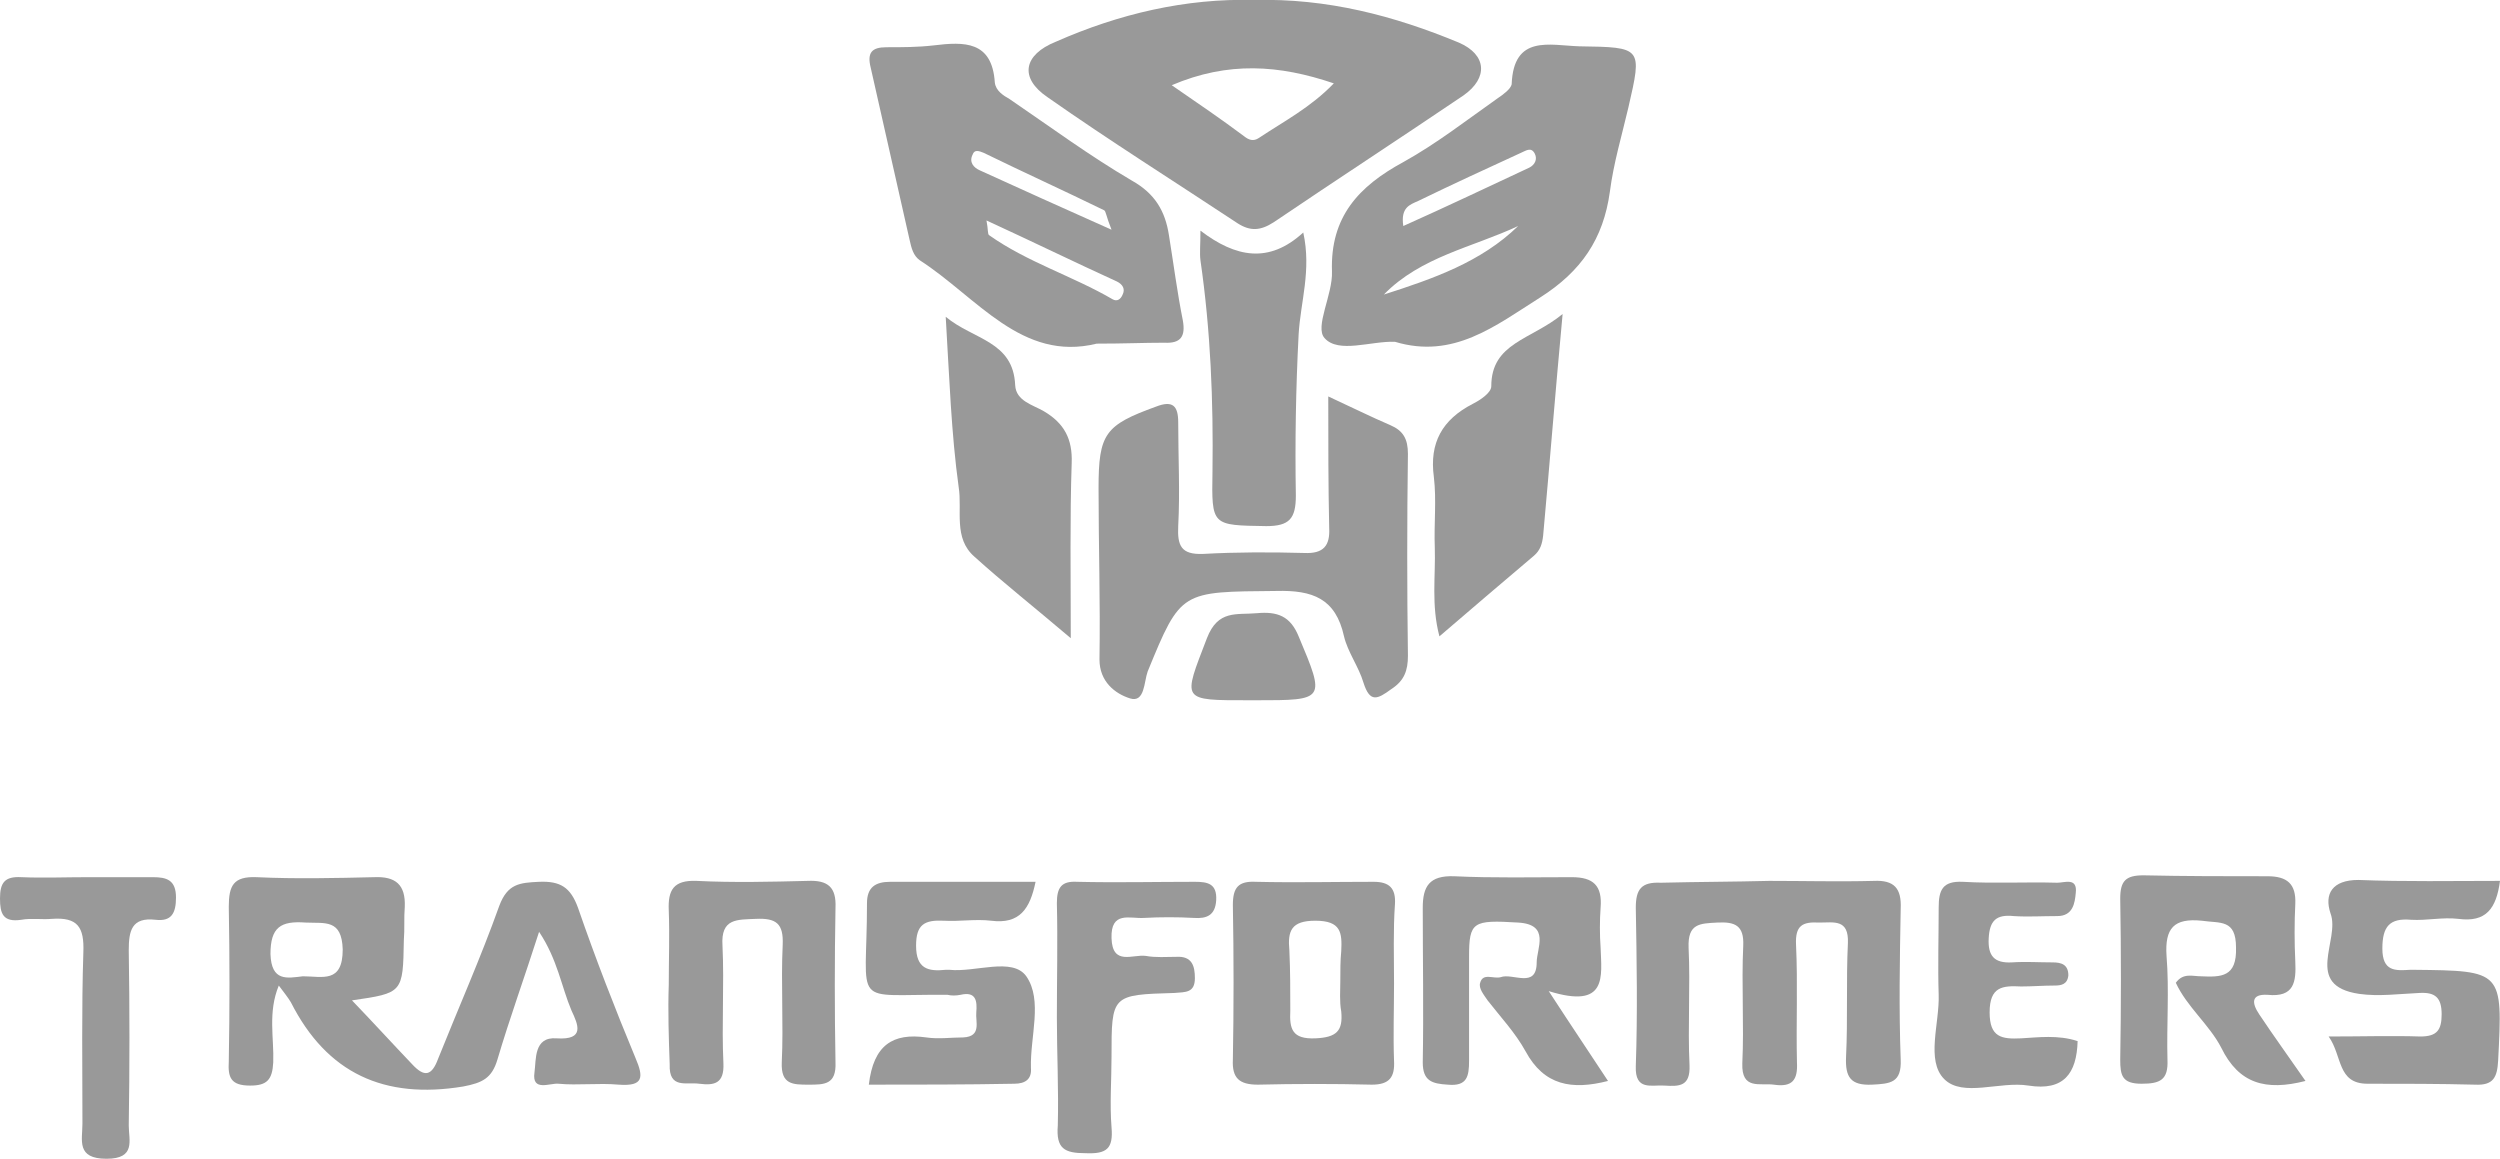 <?xml version="1.0" encoding="utf-8"?>
<!-- Generator: Adobe Illustrator 27.6.1, SVG Export Plug-In . SVG Version: 6.00 Build 0)  -->
<svg version="1.1" id="图层_1" xmlns="http://www.w3.org/2000/svg" xmlns:xlink="http://www.w3.org/1999/xlink" x="0px" y="0px"
	 viewBox="0 0 269.9 125.1" style="enable-background:new 0 0 269.9 125.1;" xml:space="preserve">
<style type="text/css">
	.st0{fill:#999999;}
</style>
<g>
	<path class="st0" d="M135.4,0c7.9-0.2,15.1,1.7,22.1,4.6c3,1.3,3.2,3.8,0.5,5.7c-6.8,4.6-13.7,9.1-20.5,13.7
		c-1.4,0.9-2.5,1-3.9,0.1c-6.8-4.5-13.8-8.9-20.5-13.6c-3.1-2.1-2.6-4.6,0.9-6C120.8,1.5,128-0.2,135.4,0z M126.5,9.2
		c2.9,2,5.4,3.7,7.8,5.5c0.5,0.4,1,0.6,1.6,0.2c2.7-1.8,5.6-3.3,8.1-5.9C138.1,7,132.6,6.6,126.5,9.2z"/>
	<path class="st0" d="M150.6,36.9c-2.6-0.1-6.1,1.3-7.6-0.4c-1.1-1.2,0.9-4.7,0.8-7.2c-0.2-5.9,2.9-9.2,7.7-11.8
		c3.6-2,6.8-4.5,10.2-6.9c0.6-0.4,1.4-1,1.5-1.5c0.2-5.4,4.1-4.2,7.3-4.1c6.8,0.1,6.8,0.1,5.3,6.6c-0.7,3-1.6,6-2,9.1
		c-0.7,5.1-3.1,8.6-7.5,11.4C161.4,35.2,156.9,38.8,150.6,36.9z M151.5,24.4c4.7-2.1,9.1-4.2,13.6-6.3c0.6-0.3,0.9-0.9,0.6-1.5
		c-0.4-0.8-1-0.3-1.5-0.1c-3.7,1.7-7.4,3.4-11.1,5.2C152.2,22.1,151.2,22.4,151.5,24.4z M163.9,24.4c-4.9,2.3-10.5,3.3-14.5,7.4
		C154.7,30.1,159.9,28.3,163.9,24.4z"/>
	<path class="st0" d="M118.4,37.1c-8.1,2-12.9-5-19.1-9c-0.7-0.5-0.9-1.3-1.1-2.2c-1.4-6.2-2.8-12.4-4.2-18.6
		c-0.4-1.6,0.1-2.2,1.7-2.2c1.7,0,3.4,0,5.1-0.2c3.3-0.4,6.3-0.5,6.6,4c0.1,0.9,0.9,1.4,1.6,1.8c4.4,3,8.6,6.1,13.2,8.8
		c2.5,1.4,3.6,3.3,4,5.9c0.5,3.1,0.9,6.2,1.5,9.2c0.3,1.7-0.2,2.5-2,2.4C123.5,37,121.4,37.1,118.4,37.1z M106.5,23.8
		c0.2,1,0.1,1.5,0.3,1.6c4.1,2.9,9,4.4,13.3,6.9c0.5,0.3,0.9,0,1.1-0.5c0.3-0.6,0-1.1-0.6-1.4C116,28.3,111.5,26.1,106.5,23.8z
		 M120,24.8c-0.6-1.5-0.6-2-0.8-2.1c-4.3-2.1-8.7-4.1-13-6.2c-0.5-0.2-1-0.4-1.2,0.2c-0.4,0.8,0.1,1.4,0.8,1.7
		C110.2,20.4,114.6,22.4,120,24.8z"/>
	<path class="st0" d="M38,108c2.4,2.5,4.4,4.7,6.5,6.9c1.3,1.4,2.1,1.3,2.8-0.6c2.2-5.5,4.6-10.9,6.6-16.5c0.9-2.4,2.2-2.5,4.3-2.6
		c2.3-0.1,3.4,0.6,4.2,2.8c1.9,5.5,4,10.9,6.2,16.2c0.9,2.1,0.9,3.1-1.8,2.9c-2.2-0.2-4.4,0.1-6.5-0.1c-0.9-0.1-2.9,0.9-2.6-1.2
		c0.2-1.4-0.1-3.9,2.4-3.7c3.1,0.2,2.3-1.5,1.6-3c-1.1-2.6-1.5-5.5-3.5-8.5c-1.6,5-3.2,9.4-4.5,13.8c-0.6,2-1.6,2.5-3.7,2.9
		c-8.5,1.4-14.7-1.4-18.6-9.1c-0.3-0.5-0.7-1-1.3-1.8c-1.2,2.9-0.5,5.7-0.6,8.3c-0.1,1.9-0.7,2.5-2.5,2.5c-2.1,0-2.4-0.9-2.3-2.6
		c0.1-5.6,0.1-11.1,0-16.7c0-2.3,0.5-3.3,3-3.2c4.2,0.2,8.5,0.1,12.7,0c2.3-0.1,3.4,0.8,3.3,3.2c-0.1,1.2,0,2.4-0.1,3.6
		C43.5,107.2,43.5,107.2,38,108z M32.7,105.4c2.1,0,4.3,0.8,4.3-2.9c-0.1-3.3-1.9-2.8-4-2.9c-2.7-0.2-3.8,0.5-3.8,3.4
		C29.3,106,31,105.6,32.7,105.4z"/>
	<path class="st0" d="M143.4,42.8c2.6,1.2,4.6,2.2,6.7,3.1c1.4,0.6,1.9,1.5,1.9,3.1c-0.1,7.3-0.1,14.5,0,21.8c0,1.6-0.4,2.7-1.8,3.6
		c-1.5,1.1-2.3,1.5-3-0.7c-0.5-1.7-1.7-3.3-2.1-5c-0.9-4.1-3.4-5-7.3-4.9c-10.3,0.1-10.3-0.1-13.9,8.7c-0.4,1.1-0.3,3.4-1.9,2.9
		c-1.6-0.5-3.3-1.8-3.3-4.2c0.1-6.2-0.1-12.3-0.1-18.5c0-5.9,0.7-6.8,6.2-8.8c1.8-0.7,2.4-0.1,2.4,1.7c0,3.7,0.2,7.5,0,11.2
		c-0.1,2.1,0.3,3.1,2.7,3c3.6-0.2,7.3-0.2,10.9-0.1c2.1,0.1,2.8-0.8,2.7-2.7C143.4,52.4,143.4,48,143.4,42.8z"/>
	<path class="st0" d="M191,95.1c3.8,0,7.5,0.1,11.3,0c2.2-0.1,3,0.8,2.9,3c-0.1,5.4-0.2,10.9,0,16.3c0.1,2.5-1.1,2.6-3.1,2.7
		c-2.3,0.1-2.9-0.8-2.8-3c0.2-4.1,0-8.2,0.2-12.3c0.1-2.6-1.5-2.2-3.1-2.2c-1.8-0.1-2.6,0.3-2.5,2.4c0.2,4.2,0,8.5,0.1,12.7
		c0.1,1.9-0.5,2.7-2.5,2.4c-1.5-0.2-3.5,0.6-3.4-2.3c0.2-4.2-0.1-8.5,0.1-12.7c0.1-2.2-0.9-2.6-2.8-2.5c-1.9,0.1-3.2,0.1-3.1,2.7
		c0.2,4.2-0.1,8.5,0.1,12.7c0.1,2.3-1.1,2.3-2.7,2.2c-1.4-0.1-3.2,0.6-3.1-2.1c0.2-5.7,0.1-11.4,0-17.1c0-2,0.6-2.8,2.7-2.7
		C183.3,95.2,187.2,95.2,191,95.1C191,95.1,191,95.1,191,95.1z"/>
	<path class="st0" d="M167.2,107c2.6,4,4.5,6.8,6.4,9.7c-3.9,1-6.9,0.5-8.9-3.2c-1.1-2-2.7-3.7-4.1-5.5c-0.4-0.6-1-1.3-0.8-1.9
		c0.3-1.1,1.4-0.4,2.2-0.6c1.3-0.5,3.9,1.3,3.9-1.6c0-1.5,1.5-4.1-2-4.3c-4.9-0.3-5.3-0.1-5.3,3.7c0,3.7,0,7.5,0,11.2
		c0,1.7-0.2,2.8-2.3,2.6c-1.7-0.1-2.7-0.4-2.7-2.4c0.1-5.6,0-11.1,0-16.7c0-2.3,0.7-3.5,3.4-3.4c4.2,0.2,8.5,0.1,12.7,0.1
		c2.3,0,3.3,0.9,3.1,3.3c-0.1,1.4-0.1,2.9,0,4.3C172.9,105.4,173.6,109,167.2,107z"/>
	<path class="st0" d="M150.5,106.2c0,2.8-0.1,5.6,0,8.3c0.1,1.8-0.5,2.6-2.4,2.6c-4.1-0.1-8.2-0.1-12.3,0c-2,0-2.8-0.7-2.7-2.7
		c0.1-5.6,0.1-11.1,0-16.7c0-1.9,0.6-2.6,2.5-2.5c4.2,0.1,8.5,0,12.7,0c1.7,0,2.4,0.7,2.3,2.4C150.4,100.4,150.5,103.3,150.5,106.2
		C150.5,106.2,150.5,106.2,150.5,106.2z M144.7,105.9C144.7,105.9,144.7,105.9,144.7,105.9c0-1.1,0-2.2,0.1-3.2c0.1-2,0-3.3-2.8-3.3
		c-2.6,0-3,1.1-2.8,3.2c0.1,2.2,0.1,4.3,0.1,6.5c-0.1,2,0.2,3.1,2.7,3c2.3-0.1,3-0.8,2.8-2.9C144.6,108.1,144.7,107,144.7,105.9z"/>
	<path class="st0" d="M248.9,116.7c-4.3,1.1-7.2,0.3-9.1-3.6c-1.3-2.5-3.7-4.4-4.9-7c0.8-1.1,1.8-0.7,2.7-0.7
		c2.2,0.1,3.9,0.1,3.8-3.1c0-3.1-1.7-2.6-3.7-2.9c-3-0.3-4,0.8-3.8,3.8c0.3,3.7,0,7.5,0.1,11.2c0.1,2.2-0.8,2.6-2.8,2.6
		c-2.1,0-2.3-0.9-2.3-2.6c0.1-5.8,0.1-11.6,0-17.4c0-1.9,0.6-2.5,2.5-2.5c4.5,0.1,8.9,0.1,13.4,0.1c2.1,0,3.1,0.8,3,3
		c-0.1,2-0.1,4.1,0,6.2c0.1,2.2-0.1,3.9-3,3.6c-1.8-0.1-1.7,0.9-0.9,2.1C245.5,111.9,247.1,114.1,248.9,116.7z"/>
	<path class="st0" d="M168.7,33.9c-0.8,8.6-1.4,16.2-2.1,23.9c-0.1,0.9-0.3,1.6-1,2.2c-3.3,2.8-6.6,5.6-10.2,8.7
		c-0.9-3.4-0.4-6.5-0.5-9.6c-0.1-2.5,0.2-5.1-0.1-7.6c-0.5-3.7,0.9-6.2,4.2-7.9c0.8-0.4,2-1.2,2-1.9C161,37,165.3,36.7,168.7,33.9z"
		/>
	<path class="st0" d="M115.6,68.9c-4-3.4-7.3-6-10.4-8.8c-2.3-2-1.3-5-1.7-7.5c-0.8-5.8-1-11.7-1.4-18.4c3,2.5,7.3,2.6,7.5,7.4
		c0.1,1.7,1.9,2.1,3.1,2.8c2.2,1.3,3.1,3,3,5.6C115.5,55.9,115.6,62,115.6,68.9z"/>
	<path class="st0" d="M129.6,24.9c3.8,2.9,7.4,3.6,11.1,0.2c0.9,4.1-0.3,7.5-0.5,11c-0.3,5.8-0.4,11.6-0.3,17.4
		c0,2.5-0.7,3.3-3.2,3.3c-5.9-0.1-5.9,0-5.8-5.9c0.1-7.6-0.2-15.2-1.3-22.8C129.5,27.3,129.6,26.5,129.6,24.9z"/>
	<path class="st0" d="M72.2,106.3c0-2.7,0.1-5.3,0-8c-0.1-2.2,0.5-3.3,3-3.2c4,0.2,8,0.1,12,0c2.2-0.1,3.1,0.7,3,2.9
		c-0.1,5.6-0.1,11.1,0,16.7c0.1,2.4-1.2,2.4-2.9,2.4c-1.7,0-3,0-2.9-2.4c0.2-4.2-0.1-8.5,0.1-12.7c0.1-2.3-0.7-2.9-2.9-2.8
		c-2,0.1-3.8-0.1-3.6,2.9c0.2,4.2-0.1,8.5,0.1,12.7c0.1,2.2-1,2.4-2.6,2.2c-1.4-0.2-3.3,0.6-3.2-2.1
		C72.2,112.1,72.1,109.2,72.2,106.3C72.1,106.3,72.1,106.3,72.2,106.3z"/>
	<path class="st0" d="M269.9,95.1c-0.4,3-1.5,4.5-4.5,4.1c-1.7-0.2-3.4,0.2-5.1,0.1c-2.3-0.2-3.1,0.7-3.1,3.1c0,2.5,1.4,2.4,3,2.3
		c0.1,0,0.2,0,0.4,0c9.6,0.1,9.6,0.1,9.1,9.8c-0.1,1.8-0.5,2.7-2.5,2.6c-3.9-0.1-7.7-0.1-11.6-0.1c-3.3,0-2.7-3-4.2-5.1
		c3.7,0,6.8-0.1,9.9,0c1.8,0,2.3-0.7,2.3-2.4c0-1.8-0.7-2.4-2.4-2.3c-2.2,0.1-4.4,0.4-6.5,0.1c-6.1-0.9-2-5.8-3.1-8.7
		c-0.7-2.1,0.2-3.6,3-3.6C259.7,95.2,264.7,95.1,269.9,95.1z"/>
	<path class="st0" d="M93.8,117.1c0.5-4.3,2.6-5.6,6.2-5.1c1.3,0.2,2.7,0,4,0c2-0.1,1.3-1.7,1.4-2.7c0.1-1.2,0-2.3-1.7-1.9
		c-0.5,0.1-1,0.1-1.4,0c-10.6-0.1-8.7,1.6-8.7-9.9c0-1.7,0.9-2.3,2.5-2.3c5.2,0,10.4,0,15.7,0c-0.6,2.9-1.7,4.6-4.8,4.2
		c-1.7-0.2-3.4,0.1-5.1,0c-2.1-0.1-3,0.4-3,2.7c0,2.5,1.3,2.8,3.2,2.6c0.1,0,0.2,0,0.4,0c2.8,0.3,6.8-1.4,8.3,0.7
		c1.8,2.6,0.4,6.5,0.5,9.9c0.1,1.2-0.6,1.7-1.8,1.7C104.3,117.1,99.1,117.1,93.8,117.1z"/>
	<path class="st0" d="M114.1,109.8c0-4.1,0.1-8.2,0-12.3c0-1.7,0.5-2.4,2.2-2.3c4.2,0.1,8.5,0,12.7,0c1.4,0,2.4,0.2,2.3,2
		c-0.1,1.6-1,2-2.4,1.9c-1.8-0.1-3.6-0.1-5.4,0c-1.5,0.1-3.6-0.8-3.5,2.2c0.1,3,2.3,1.7,3.7,1.9c1.1,0.2,2.2,0.1,3.3,0.1
		c1.7-0.1,2,1,2,2.3c0,1.6-1,1.5-2.2,1.6c-6.8,0.2-6.8,0.2-6.8,6.9c0,2.5-0.2,5.1,0,7.6c0.2,2.3-0.5,2.9-2.8,2.8c-2.3,0-3.2-0.5-3-3
		C114.3,117.6,114.1,113.7,114.1,109.8z"/>
	<path class="st0" d="M9.6,94.7c2.3,0,4.6,0,6.9,0c1.5,0,2.5,0.3,2.5,2.2c0,1.7-0.5,2.6-2.2,2.4c-2.6-0.3-2.9,1.2-2.9,3.3
		c0.1,6.3,0.1,12.6,0,18.9c0,1.6,0.8,3.6-2.4,3.6c-3.3,0-2.6-2-2.6-3.8c0-6.2-0.1-12.4,0.1-18.5c0.1-2.7-0.6-3.8-3.4-3.6
		c-1.1,0.1-2.2-0.1-3.3,0.1C0.3,99.6,0,98.6,0,97c0-1.7,0.5-2.4,2.3-2.3C4.7,94.8,7.1,94.7,9.6,94.7C9.6,94.7,9.6,94.7,9.6,94.7z"/>
	<path class="st0" d="M224.3,112.4c-0.1,3.5-1.5,5.4-5.3,4.8c-3.1-0.5-7.1,1.3-9.1-0.7c-2-2-0.5-6-0.6-9.1c-0.1-3.1,0-6.3,0-9.4
		c0-1.9,0.4-2.9,2.6-2.8c3.4,0.2,6.8,0,10.2,0.1c0.8,0,2.2-0.6,2,1.1c-0.1,1.1-0.3,2.5-2,2.5c-1.6,0-3.2,0.1-4.7,0
		c-1.9-0.2-2.6,0.5-2.7,2.4c-0.1,1.9,0.6,2.7,2.5,2.6c1.5-0.1,2.9,0,4.4,0c0.9,0,1.7,0.2,1.7,1.4c-0.1,1-0.8,1.1-1.5,1.1
		c-1.2,0-2.4,0.1-3.6,0.1c-2-0.1-3.4,0-3.4,2.8c0,2.7,1.3,2.9,3.4,2.8C220,112,222.2,111.7,224.3,112.4z"/>
	<path class="st0" d="M134.9,75.6c-7.5,0-7.2,0.1-4.6-6.7c1.2-3.1,3.2-2.5,5.4-2.7c2.2-0.2,3.6,0.3,4.5,2.5c2.9,6.9,2.9,6.9-4.6,6.9
		C135.4,75.6,135.2,75.6,134.9,75.6z"/>
</g>
</svg>
